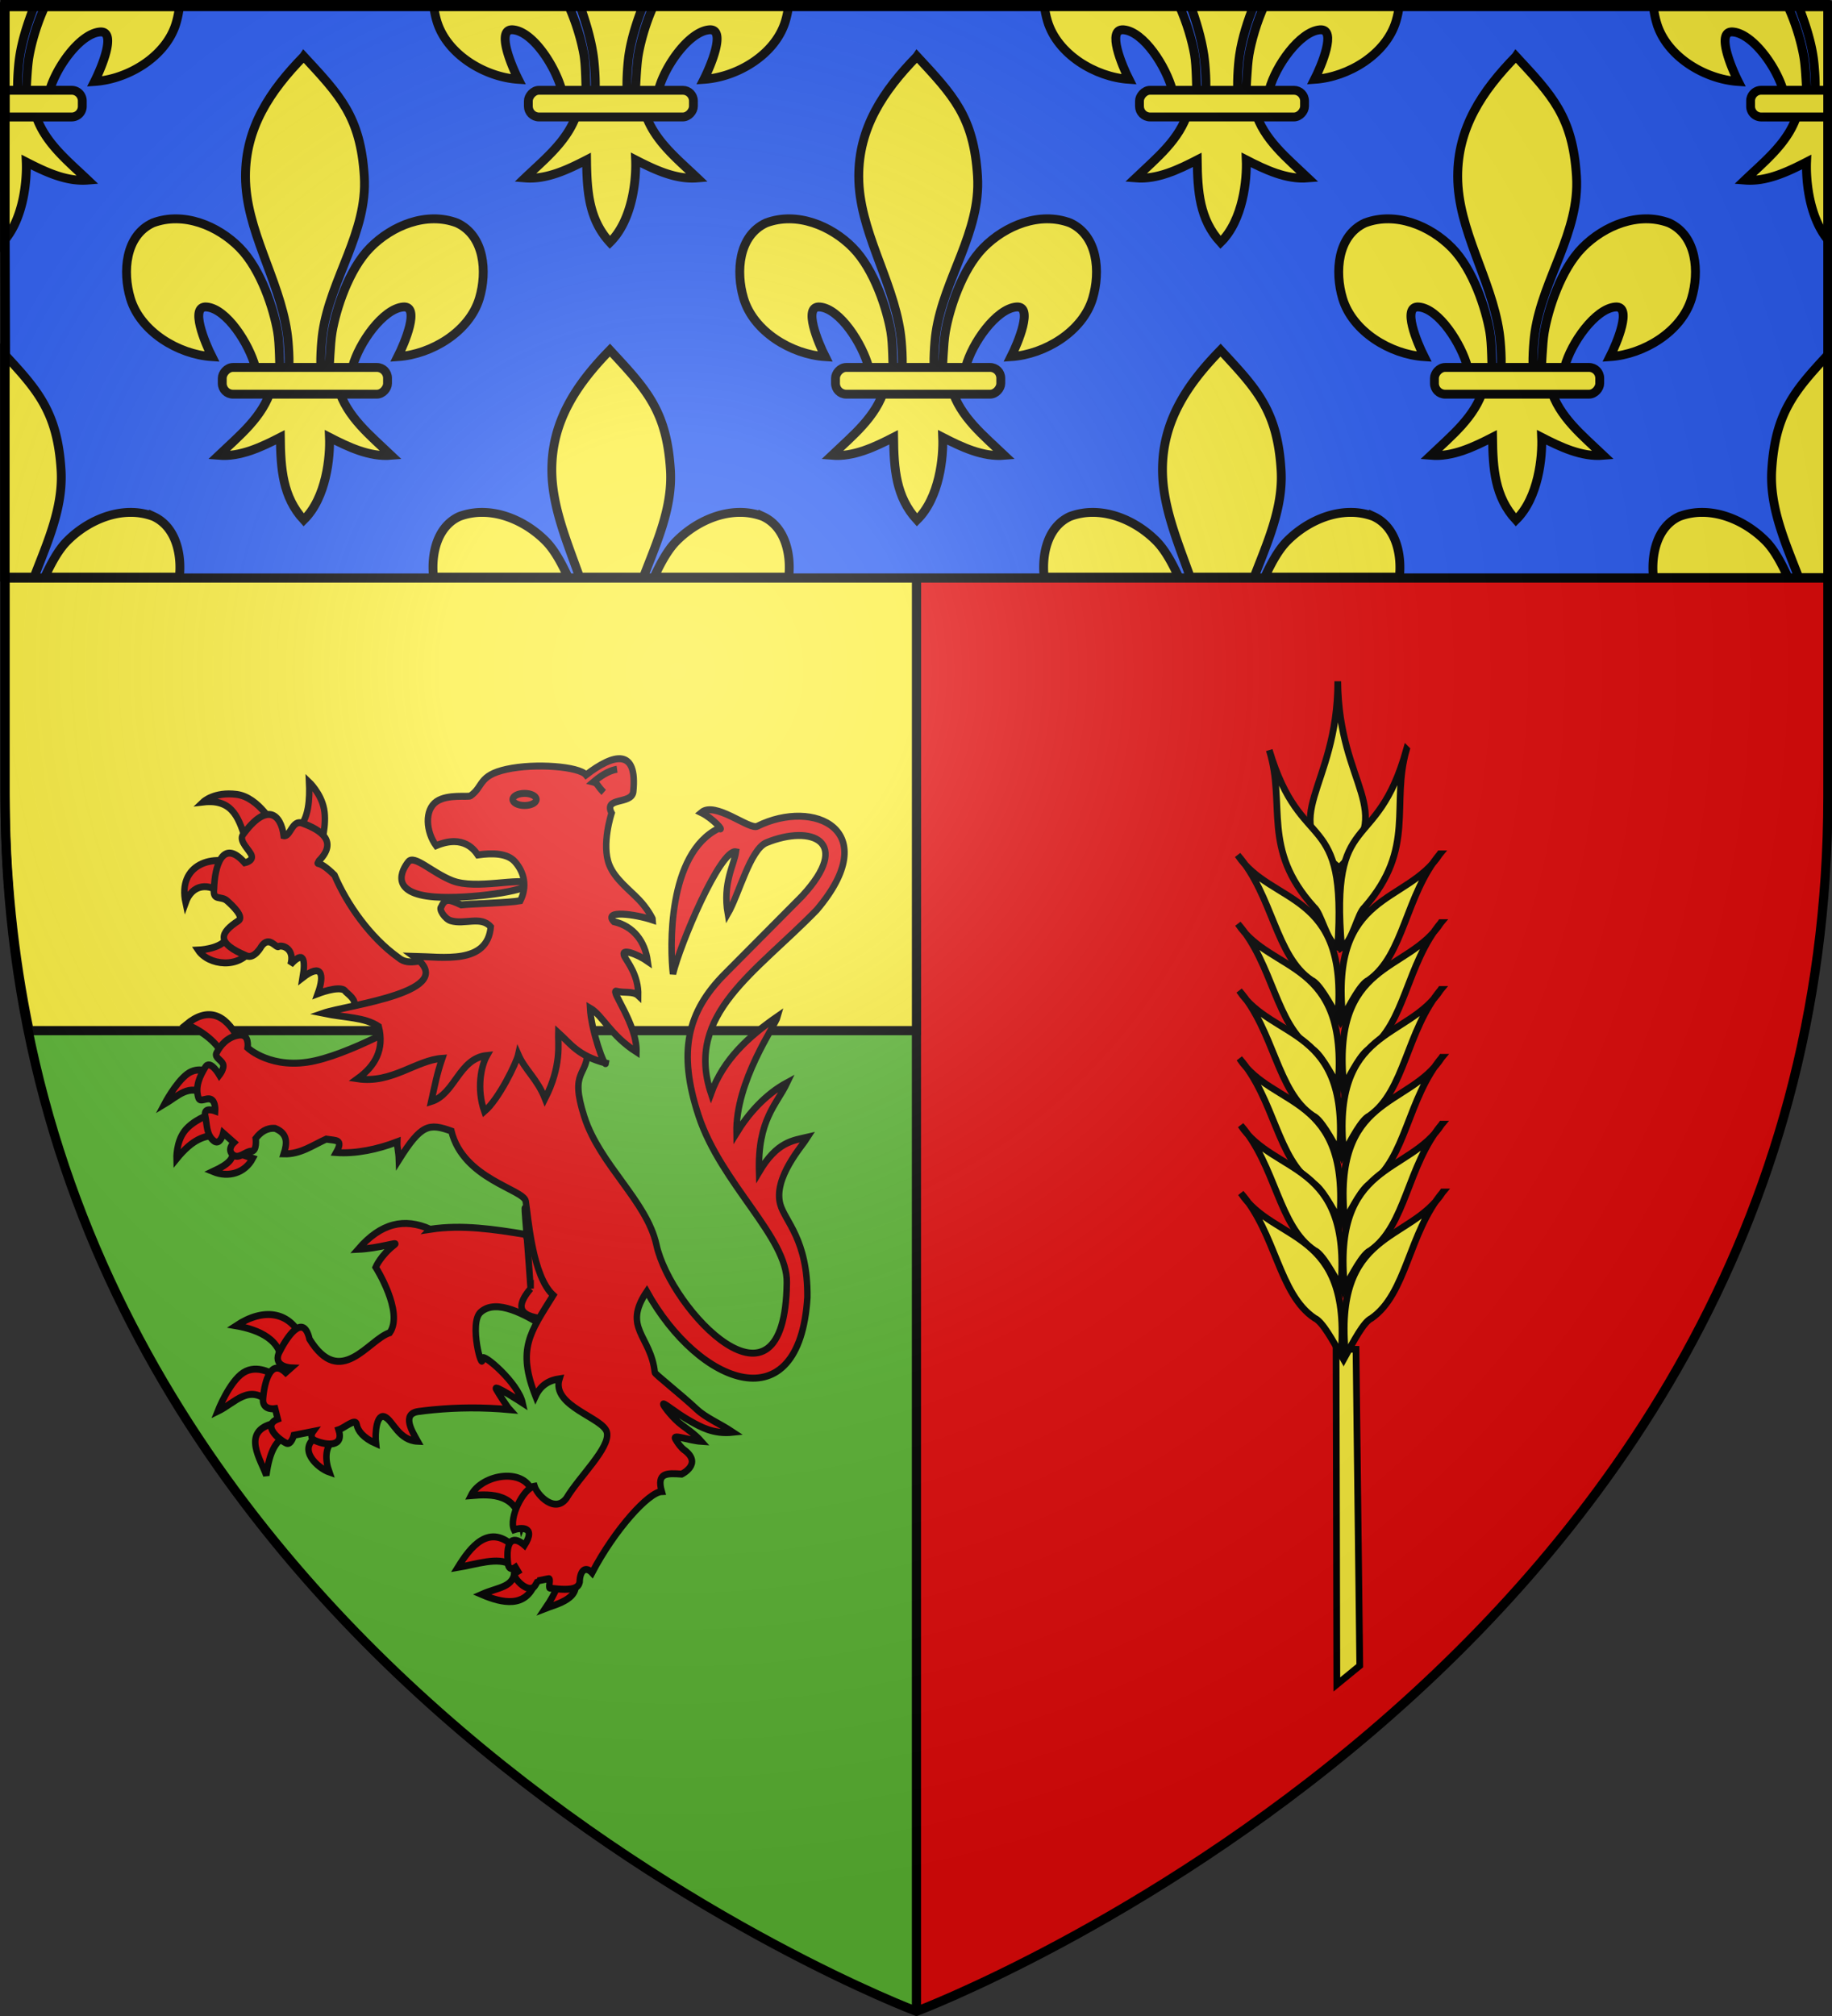<svg xmlns="http://www.w3.org/2000/svg" xmlns:xlink="http://www.w3.org/1999/xlink" width="600" height="660" version="1.0"><rect width="100%" height="100%" fill="#333333" stroke="none"/><desc>Flag of Canton of Valais (Wallis)</desc><defs><radialGradient xlink:href="#a" id="b" cx="221.445" cy="226.331" r="300" fx="221.445" fy="226.331" gradientTransform="matrix(1.353 0 0 1.349 -77.63 -85.747)" gradientUnits="userSpaceOnUse"/><linearGradient id="a"><stop offset="0" style="stop-color:white;stop-opacity:.314"/><stop offset=".19" style="stop-color:white;stop-opacity:.251"/><stop offset=".6" style="stop-color:#6b6b6b;stop-opacity:.125"/><stop offset="1" style="stop-color:black;stop-opacity:.125"/></linearGradient></defs><g style="display:inline"><path d="M300.147 656.976s298.5-112.32 298.5-397.772V.652h-298.5z" style="fill:#e20909;fill-opacity:1;fill-rule:evenodd;stroke:none;stroke-width:1px;stroke-linecap:butt;stroke-linejoin:miter;stroke-opacity:1"/><path d="M300.147 656.976V.652H1.647v258.552c0 285.451 298.5 397.772 298.5 397.772" style="fill:#5ab532;fill-opacity:1;fill-rule:evenodd;stroke:none;stroke-width:3;stroke-linecap:butt;stroke-linejoin:miter;stroke-opacity:1;stroke-miterlimit:4;stroke-dasharray:none"/><path d="M300.147 656.976V.652" style="fill:none;fill-opacity:1;fill-rule:evenodd;stroke:#000;stroke-width:3;stroke-linecap:butt;stroke-linejoin:miter;stroke-opacity:1;stroke-miterlimit:4;stroke-dasharray:none"/><path d="M1.656.656V259.22c0 27.681 2.806 53.707 7.875 78.187h290.625V.656z" style="fill:#fcef3c;fill-opacity:1;fill-rule:evenodd;stroke:#000;stroke-width:3;stroke-linecap:butt;stroke-linejoin:miter;stroke-opacity:1;stroke-miterlimit:4;stroke-dasharray:none;display:inline"/><g style="fill:#e20909;fill-opacity:1;stroke:#000;stroke-width:4.617;stroke-miterlimit:4;stroke-dasharray:none;stroke-opacity:1"><g style="fill:#e20909;fill-opacity:1;stroke:#000;stroke-width:4.123;stroke-miterlimit:4;stroke-dasharray:none;stroke-opacity:1"><path d="M121.681 226.782c-8.158 13.094-28.266 10.35-34.69 1.405 0 0 12.896-.478 17.447-5.925 6.175-7.392 7.344-8.05 8.25-6.44zM102.572 195.027c-8.763-6.845-19.332-6.062-23.605 5.059-5.2-22.27 17.001-30.015 35.97-21.639zM117.747 164.115c-4.596-12.573-7.769-25.738-27.54-23.605 0 0 7.034-6.229 21.358-4.497 14.254 1.724 24.64 19.382 23.886 19.672zM150.345 156.528c7.226-5.72 7.804-18.068 7.307-27.821 0 0 7.658 6.674 9.554 16.018 1.897 9.344-1.967 21.357-1.967 21.357z" style="fill:#e20909;fill-opacity:1;fill-rule:evenodd;stroke:#000;stroke-width:4.123;stroke-linecap:butt;stroke-linejoin:miter;stroke-miterlimit:4;stroke-dasharray:none;stroke-opacity:1;display:inline" transform="matrix(.514 0 0 .553 20.19 184.861)"/><path d="m195.027 267.53-9.835-4.848c3.566-3.799-.505-6.834-4.216-9.906-2.202-3.65-13.32-.379-17.764 1.2 4.556-11.696 2.332-18.184-9.632-9.517 2.009-11.105.475-16.164-7.743-7.704 2.744-8.736-4.146-11.65-7.435-10.816-1.555 1.816-5.93-6.77-11.1 0 0 0-4.496 7.728-9.555 5.62-19.918-7.776-16.766-13.656-5.058-20.795 3.643-2.22-3.513-8.711-7.307-11.803-3.793-3.09-9.273.282-8.29-7.025.393-13.23 5.447-30.28 19.531-15.456 0 0 5.445-.984 4.444-4.18-1.001-3.197-8.448-8.606-5.568-12.4 15.21-19.477 24.204-12.35 25.994.562 4.426.913 5.234-10.046 12.225-7.306 11.791 4.054 22.306 10.772 10.214 22.184-1.758 3.656-1.446-1.992 9.93 8.473 7.884 17.145 22.575 36.782 40.681 48.794 7.533 6.03 16.576-.965 21.566 3.07 4.99 4.034 8.096 6.561 8.096 6.561zM139.956 473.82c1.088-14.823-14.558-20.965-28.813-23.25 17.676-10.837 33.61-8.181 41.331 6.16zM132.405 496.075c-13.07-11.426-21.685.105-32.986 5.166 0 0 7.352-17.437 16.294-22.851 8.942-5.415 19.474 1.192 19.474 1.192zM142.34 516.144c-5.28 2.46-9.801 7.955-11.922 23.05-3.21-8.957-16.46-26.131 4.619-30.75zM172.544 518.529c-4.496 4.583-4.908 10.917-1.987 18.679-7.255-2.31-20.816-13.455-7.948-21.064z" style="fill:#e20909;fill-opacity:1;fill-rule:evenodd;stroke:#000;stroke-width:4.123;stroke-linecap:butt;stroke-linejoin:miter;stroke-miterlimit:4;stroke-dasharray:none;stroke-opacity:1;display:inline" transform="matrix(.514 0 0 .553 20.19 184.861)"/><path d="M234.923 393.439c-16.523-6.805-31.38-3.831-46.01 11.865 13.585-.56 25.929-4.706 23.343-2.859-8.927 6.375-12.167 13.465-12.167 13.465s18.116 26.552 8.983 38.776c-13.713 4.1-31.362 33.62-51.14 3.787-4.039-16.305-14.978-.48-19.685 8.576-3.173 8.036 7.887 8.45 7.887 8.45l-3.38 2.785c-10.381-9.389-14.112 8.422-14.46 16.462.141 6.042 7.73 4.914 7.73 4.914l1.691 6.165c-9.935 3.556.149 11.934 5.602 14.334 3.056.984 4.632-4.757 4.632-4.757l12.237-2.253s-3.103 3.916 1.815 5.602c6.827 2.664 18.14 3.785 14.49-6.604 3.799-1.12 10.794-7.134 11.506-3.195.698 3.866 4.263 8.058 12.294 11.348-.748-6.136.335-18.545 6.065-15.573 4.951 2.568 8.615 13.744 20.504 14.225-3.259-5.473-10.69-16.232.565-17.635q4.613-.575 9.327-.998c15.334-1.38 31.502-1.545 48.778-.096-1.68-1.716-6.825-9.066-8.722-12.218-1.91-3.174 16.91 8.247 16.91 8.247-2.798-11.877-25.574-29.976-25.574-26.373 0 9.102-8.81-20.895-1.23-27.301 10.365-8.76 29.67 2.468 38.27 6.944 4.147-4.592 10.694-11.946 8.043-17.025-5.134-9.839-13.336-22.11-17.495-35.96-20.035-3.07-40.579-5.965-60.81-3.098zM102.4 290.211c-2.453-6.44-12.806-14.462-23.054-17.958 13.357-10.301 24.757-6.746 33.237 8.443zM91.67 313.858c-10.234-7.085-17.935 1.024-26.23 5.564 0 0 7.163-12.694 14.515-17.836 7.138-4.992 14.894-.843 14.894-.843zM98.624 337.902c-7.213.069-14.891 1.814-25.435 13.91 0 0-.348-9.688 4.968-16.295s16.294-10.134 16.294-10.134zM109.202 347.464c-.147 4.185-1.94 7.108-12.803 11.806 10.091 3.857 20.49.742 25.402-7.83zM314.423 599.55c3.506 2.25.757 8.734-6.238 18.334 6.16-2.27 25.502-6.056 17.366-19.128zM288.688 595.329c-.442 10.31-10.165 9.82-21.063 14.307 13.331 5.299 28.024 8.1 34.08-6.854zM286.603 592.052c-8.735-4.92-22.402-.179-34.178 1.59 7.548-11.331 20.027-27.52 36.96-11.128zM293.36 568.604c-3.645-18.538-18.807-18.623-32.589-17.487 6.828-12.897 35.732-17.409 39.742-.397z" style="fill:#e20909;fill-opacity:1;fill-rule:evenodd;stroke:#000;stroke-width:4.123;stroke-linecap:butt;stroke-linejoin:miter;stroke-miterlimit:4;stroke-dasharray:none;stroke-opacity:1;display:inline" transform="matrix(.514 0 0 .553 20.19 184.861)"/><path d="M298.82 428.565c-15.028 16.534 2.557 17.211 13.253 18.636 4.077-4.598 3.555-10.104 1.154-14.704-20.75-39.891-20.806-90.923-14.407-3.932z" style="fill:#e20909;fill-opacity:1;fill-rule:evenodd;stroke:#000;stroke-width:4.123;stroke-linecap:butt;stroke-linejoin:miter;stroke-miterlimit:4;stroke-dasharray:none;stroke-opacity:1" transform="matrix(.514 0 0 .553 20.19 184.861)"/><path d="M230.567 264.975s-41.53 22.956-69.15 28.719c-27.621 5.762-42.922-7.656-42.922-7.656s1.391-8.544-5.564-7.55c-6.955.993-11.724 5.762-14.307 10.73-1.292 2.484 3.08 3.974 4.198 6.433 1.118 2.46-2.286 6.509-2.286 6.509s-5.886-9.564-9.066-4.596c-3.179 4.967-6.557 11.127-4.371 17.884 1.093 3.378 5.166-.299 8.172 1.142 3.005 1.44 2.558 6.806 2.558 6.806s-7.55-2.683-6.359 2.782c1.193 5.464.795 11.128 5.167 14.704s6.359-4.371 6.359-4.371l6.756 5.564s-4.57 3.974-.795 7.153c3.775 3.18 8.147-1.993 11.923-1.993s2.781-7.551 2.781-7.551c3.185-3.832 7.024-6.354 12.32-5.962 8.312 3.097 7.727 8.863 5.564 15.102 10.604.278 18.371-5.12 27.025-8.743 6.534.994 11.134-.003 6.359 7.948 12.591.846 26.479-1.923 38.947-6.358-.165 4.063.774 4.913.993 10.73 14.307-21.196 19.168-21.852 33.475-17.083 7.509 28.542 46.156 34.431 47.377 41.58 1.674 9.797 4.172 44.215 17.51 55.59-14.728 22.091-23.169 31.755-11.265 59.811 3.38-6.846 8.875-9.457 15.239-10.333-5.502 16.326 28.206 22.974 30.255 31.794 2.104 9.054-17.49 26.009-25.845 38.947-7.348 9.097-18.563-1.844-20.307-7.154-7.155 1.06-16.593 18.997-13.038 25.765 3.538-1.143 14.647-2.535 6.68 9.208-6.346-5.321-12.518-4.623-10.47 11.497.994 4.069 4.717 1.546 4.717 1.546l1.59 2.46c-1.48.948-2.912-.413-2.291 2.089.941 3.796 9.65 11.155 13.08 6.394 1.321-1.833 1.726-2.895 1.779-2.886l6.956-1.33c1.629-.313-.343 5.31.72 5.581 15.725 2.028 18.29-.51 19.037-3.475.168-7.298 3.947-9.613 7.914-5.578 14.411-25.601 36.063-47.781 44.4-48.091-3.45-11.345 3.316-10.907 12.717-10.333 0 0 13.61-6.1 1.59-14.307-1.94-1.324-3.867-3.646-5.685-6.544-1.877-2.994 8.643.954 16.556 1.443-3.875-4.093-10.073-8.046-12.229-9.54-5.98-4.142-11.377-10.945-11.896-12.117-1.127-2.546 7.728 4.846 17.194 9.733 6.338 3.272 14.485 7.802 27.055 6.553-8.428-5.219-17.015-8.428-22.91-13.52-11.139-9.622-27.308-21.313-26.816-21.913-2.526-21.909-20.871-26.217-5.114-47.886 33.305 55.796 97.446 78.57 102.335 3.378.343-34.19-14.266-44.805-17.288-55.043-4.593-15.56 14.03-34.588 17.487-39.742-9.568 2.079-19.573 2.654-30.999 20.666-1.009-31.128 11.242-39.89 17.91-52.921-14.233 7.122-24.986 18.735-32.292 29.845-.686-30.824 24.66-63.444 26.305-69.125-18.401 11.853-34.634 25.44-42.524 45.703-16.848-46.993 28.582-71.544 67.336-108.645 43.153-47.193-1.681-66.26-37.855-49.564-5.077 2.343-26.867-15.107-35.71-8.075 7.08 3.19 15.443 11.562 11.244 9.293-33.032 14.982-31.181 71.166-29.258 86.253 4.39-17.48 30.236-74.245 40.135-72.353-1.184 7.79-8.601 18.502-5.22 36.713 7.163-11.463 14.206-38.164 24.687-42.135 28.795-10.91 55.04-.833 22.664 31.672l-49.28 46.1c-23.767 22.234-30.136 45.862-16.692 83.856 14.325 40.48 56.905 72.086 56.235 98.957-1.167 87.232-73.909 16.429-83.06-22.454-6.1-25.915-36.017-47.243-45.902-75.708-9.886-28.465 2.384-23.448 1.987-40.14-.398-16.691-3.577-26.627-3.577-26.627zM298.442 188.845c-1.517 4.261-38.989 9.392-60.7 7.868-29.46-2.067-20.885-16.156-16.861-20.795 3.834-4.42 14.948 6.354 28.028 11.167 15.176 5.585 43.334-2.208 49.533 1.76z" style="fill:#e20909;fill-opacity:1;fill-rule:evenodd;stroke:#000;stroke-width:4.123;stroke-linecap:butt;stroke-linejoin:miter;stroke-miterlimit:4;stroke-dasharray:none;stroke-opacity:1;display:inline" transform="matrix(.514 0 0 .553 20.19 184.861)"/><path d="M288.887 175.918c-4.788-5.09-14.195-5.348-23.746-4.075-1.6-2.183-8.601-12.515-26.556-5.48-6.471-8.206-7.558-21.16.281-26.134 7.171-4.552 20.206-2.446 21.638-3.373 8.39-5.425 4.756-12.006 23.044-15.737 18.407-3.754 46.332-1.61 50.583 3.373 17.728-12.706 33.03-15.987 30.07 10.116-1.22 7.505-19.126 2.824-13.759 12.443 0 0-6.723 18.751-1.417 30.834 3.628 8.26 12.394 14.265 18.81 20.461 5.445 5.257 8.933 11.313 8.933 12.053-11.394-3.575-32.041-6.05-24.933.927 12.707 2.763 19.87 11.773 21.609 23.474-6.55-4.25-17.811-8.174-14.864-2.96 2.112 3.737 9.067 11.337 8.807 23.26-3.272-2.863-9.065-1.332-13.905-2.598-4.39-1.147 13.348 19.76 12.79 35.973-16.743-9.951-21.48-21.637-29.612-26.003.777 13.552 9.625 36.092 10.117 32.598-17.826-4.236-22.594-11.556-30.37-18.063-.208 6.21 2.41 19.432-8.399 39.139-4.907-11.667-12.714-16.9-17.046-26.134-1.152 4.819-12.355 26.48-21.612 33.693-5.127-13.474-2.036-27.113 1.653-33.135-18.017 1.73-20.17 22.814-35.51 27.262 2.317-9.496 3.497-16.013 7.026-25.573-16.705 1.056-32.193 15.16-53.955 12.084 11.265-7.596 17.183-17.332 13.489-30.912-9.257-5.677-21.122-5.109-35.409-7.868 14.88-4.812 89.172-12.73 57.693-33.722 18.822.37 46.915 5.049 49.094-17.424-6.32-6.702-16.72-1.116-25.572-3.653-3.732-1.069-7.762-6.844-5.99-8.166 2.511-5.307 5.062-4.528 12.696-1.193 7.253-.723 30.28-1.158 37.694-2.444 4.537-8.307 2.631-16.662-3.372-23.043z" style="fill:#e20909;fill-opacity:1;fill-rule:evenodd;stroke:#000;stroke-width:4.123;stroke-linecap:butt;stroke-linejoin:miter;stroke-miterlimit:4;stroke-dasharray:none;stroke-opacity:1;display:inline" transform="matrix(.514 0 0 .553 20.19 184.861)"/><path d="M302.5 138.993c.003 1.977-3.378 3.58-7.55 3.58-4.173 0-7.555-1.603-7.552-3.58-.003-1.976 3.379-3.58 7.551-3.58s7.554 1.604 7.551 3.58z" style="fill:#e20909;fill-opacity:1;fill-rule:evenodd;stroke:#000;stroke-width:4.123;stroke-linecap:butt;stroke-linejoin:miter;stroke-miterlimit:4;stroke-dasharray:none;stroke-opacity:1;display:inline" transform="matrix(.514 0 0 .553 20.19 184.861)"/><path d="M345.399 134.818c-4.34-4.057-3.894-5.522-6.613-6.14 7-5.502 11.88-7.077 15.115-7.557" style="fill:#e20909;fill-opacity:1;fill-rule:evenodd;stroke:#000;stroke-width:4.123;stroke-linecap:butt;stroke-linejoin:miter;stroke-miterlimit:4;stroke-dasharray:none;stroke-opacity:1" transform="matrix(.514 0 0 .553 20.19 184.861)"/></g></g><g style="stroke:#000;stroke-opacity:1;stroke-width:2.014;stroke-miterlimit:4;stroke-dasharray:none"><path d="m414.034 526.626-1.127-94.756-5.972-.063.228 100.445z" style="opacity:1;fill:#fcef3c;fill-opacity:1;fill-rule:evenodd;stroke:#000;stroke-width:2.014;stroke-linecap:butt;stroke-linejoin:miter;stroke-miterlimit:4;stroke-dasharray:none;stroke-opacity:1" transform="matrix(1.093 0 0 1.093 -7.198 -30.29)"/><g style="opacity:1;fill:#fcef3c;fill-opacity:1;stroke:#000;stroke-width:1.812;stroke-miterlimit:4;stroke-dasharray:none;stroke-opacity:1"><path d="M1236.49 151.036c-19.492 22.086-11.329 38.487-33.552 37.355-1.55-22.515 14.378-16.025 33.552-37.355z" style="fill:#fcef3c;fill-opacity:1;fill-rule:evenodd;stroke:#000;stroke-width:1.812;stroke-linecap:butt;stroke-linejoin:miter;stroke-miterlimit:4;stroke-dasharray:none;stroke-opacity:1;display:inline" transform="matrix(-.908 -.806 -.803 .911 1682.152 1082.047)"/><g style="fill:#fcef3c;fill-opacity:1;stroke:#000;stroke-width:1.812;stroke-miterlimit:4;stroke-dasharray:none;stroke-opacity:1"><path d="M1210.439 152.46c-13.245 27.249 5.454 25.133-22.223 51.588-1.133-3.377 2.916-9.587 2.551-12.342.138-21.16 13.048-25.216 19.672-39.246zM1185.042 167.54c-2.531 16.137 15.772 27.116-9.524 50.397.91-4.095 2.412-9.997 1.461-12.117-2.788-11.344 7.74-23.86 8.063-38.28z" style="fill:#fcef3c;fill-opacity:1;fill-rule:evenodd;stroke:#000;stroke-width:1.812;stroke-linecap:butt;stroke-linejoin:miter;stroke-miterlimit:4;stroke-dasharray:none;stroke-opacity:1;display:inline" transform="matrix(-.908 -.806 -.803 .911 1682.152 1082.047)"/><path d="M1172.578 181.23c-2.53 16.138 15.772 27.117-9.524 50.397.91-4.095 2.412-9.997 1.461-12.117-2.788-11.344 7.74-23.86 8.063-38.28z" style="fill:#fcef3c;fill-opacity:1;fill-rule:evenodd;stroke:#000;stroke-width:1.812;stroke-linecap:butt;stroke-linejoin:miter;stroke-miterlimit:4;stroke-dasharray:none;stroke-opacity:1;display:inline" transform="matrix(-.908 -.806 -.803 .911 1682.152 1082.047)"/><path d="M1160.673 194.722c-2.53 16.138 15.773 27.117-9.524 50.397.91-4.095 2.412-9.997 1.461-12.117-2.788-11.344 7.74-23.86 8.063-38.28z" style="fill:#fcef3c;fill-opacity:1;fill-rule:evenodd;stroke:#000;stroke-width:1.812;stroke-linecap:butt;stroke-linejoin:miter;stroke-miterlimit:4;stroke-dasharray:none;stroke-opacity:1;display:inline" transform="matrix(-.908 -.806 -.803 .911 1682.152 1082.047)"/><path d="M1148.372 208.214c-2.531 16.138 15.772 27.117-9.524 50.397.91-4.095 2.411-9.997 1.46-12.117-2.787-11.344 7.74-23.86 8.064-38.28z" style="fill:#fcef3c;fill-opacity:1;fill-rule:evenodd;stroke:#000;stroke-width:1.812;stroke-linecap:butt;stroke-linejoin:miter;stroke-miterlimit:4;stroke-dasharray:none;stroke-opacity:1;display:inline" transform="matrix(-.908 -.806 -.803 .911 1682.152 1082.047)"/><path d="M1136.467 221.706c-2.531 16.138 15.772 27.117-9.524 50.397.91-4.095 2.412-9.997 1.461-12.117-2.788-11.344 7.74-23.86 8.063-38.28z" style="fill:#fcef3c;fill-opacity:1;fill-rule:evenodd;stroke:#000;stroke-width:1.812;stroke-linecap:butt;stroke-linejoin:miter;stroke-miterlimit:4;stroke-dasharray:none;stroke-opacity:1;display:inline" transform="matrix(-.908 -.806 -.803 .911 1682.152 1082.047)"/><path d="M1124.165 235.198c-2.53 16.138 15.773 27.117-9.524 50.397.91-4.095 2.412-9.996 1.461-12.117-2.788-11.344 7.74-23.86 8.063-38.28z" style="fill:#fcef3c;fill-opacity:1;fill-rule:evenodd;stroke:#000;stroke-width:1.812;stroke-linecap:butt;stroke-linejoin:miter;stroke-miterlimit:4;stroke-dasharray:none;stroke-opacity:1;display:inline" transform="matrix(-.908 -.806 -.803 .911 1682.152 1082.047)"/></g><g style="fill:#fcef3c;fill-opacity:1;stroke:#000;stroke-width:1.812;stroke-miterlimit:4;stroke-dasharray:none;stroke-opacity:1;display:inline"><path d="M1210.439 152.46c-13.245 27.249 5.454 25.133-22.223 51.588-1.133-3.377 2.916-9.587 2.551-12.342.138-21.16 13.048-25.216 19.672-39.246zM1185.042 167.54c-2.531 16.137 15.772 27.116-9.524 50.397.91-4.095 2.412-9.997 1.461-12.117-2.788-11.344 7.74-23.86 8.063-38.28z" style="fill:#fcef3c;fill-opacity:1;fill-rule:evenodd;stroke:#000;stroke-width:1.812;stroke-linecap:butt;stroke-linejoin:miter;stroke-miterlimit:4;stroke-dasharray:none;stroke-opacity:1;display:inline" transform="matrix(.893 -.822 .819 .896 -790.086 1103.945)"/><path d="M1172.578 181.23c-2.53 16.138 15.772 27.117-9.524 50.397.91-4.095 2.412-9.997 1.461-12.117-2.788-11.344 7.74-23.86 8.063-38.28z" style="fill:#fcef3c;fill-opacity:1;fill-rule:evenodd;stroke:#000;stroke-width:1.812;stroke-linecap:butt;stroke-linejoin:miter;stroke-miterlimit:4;stroke-dasharray:none;stroke-opacity:1;display:inline" transform="matrix(.893 -.822 .819 .896 -790.086 1103.945)"/><path d="M1160.673 194.722c-2.53 16.138 15.773 27.117-9.524 50.397.91-4.095 2.412-9.997 1.461-12.117-2.788-11.344 7.74-23.86 8.063-38.28z" style="fill:#fcef3c;fill-opacity:1;fill-rule:evenodd;stroke:#000;stroke-width:1.812;stroke-linecap:butt;stroke-linejoin:miter;stroke-miterlimit:4;stroke-dasharray:none;stroke-opacity:1;display:inline" transform="matrix(.893 -.822 .819 .896 -790.086 1103.945)"/><path d="M1148.372 208.214c-2.531 16.138 15.772 27.117-9.524 50.397.91-4.095 2.411-9.997 1.46-12.117-2.787-11.344 7.74-23.86 8.064-38.28z" style="fill:#fcef3c;fill-opacity:1;fill-rule:evenodd;stroke:#000;stroke-width:1.812;stroke-linecap:butt;stroke-linejoin:miter;stroke-miterlimit:4;stroke-dasharray:none;stroke-opacity:1;display:inline" transform="matrix(.893 -.822 .819 .896 -790.086 1103.945)"/><path d="M1136.467 221.706c-2.531 16.138 15.772 27.117-9.524 50.397.91-4.095 2.412-9.997 1.461-12.117-2.788-11.344 7.74-23.86 8.063-38.28z" style="fill:#fcef3c;fill-opacity:1;fill-rule:evenodd;stroke:#000;stroke-width:1.812;stroke-linecap:butt;stroke-linejoin:miter;stroke-miterlimit:4;stroke-dasharray:none;stroke-opacity:1;display:inline" transform="matrix(.893 -.822 .819 .896 -790.086 1103.945)"/><path d="M1124.165 235.198c-2.53 16.138 15.773 27.117-9.524 50.397.91-4.095 2.412-9.996 1.461-12.117-2.788-11.344 7.74-23.86 8.063-38.28z" style="fill:#fcef3c;fill-opacity:1;fill-rule:evenodd;stroke:#000;stroke-width:1.812;stroke-linecap:butt;stroke-linejoin:miter;stroke-miterlimit:4;stroke-dasharray:none;stroke-opacity:1;display:inline" transform="matrix(.893 -.822 .819 .896 -790.086 1103.945)"/></g></g></g></g><g style="display:inline"><path d="M1.383 1.476h597.53l.637 187.76H2.021z" style="fill:#2b5df2;fill-opacity:1;fill-rule:evenodd;stroke:#000;stroke-width:3;stroke-linecap:round;stroke-linejoin:round;stroke-miterlimit:4;stroke-dashoffset:0;stroke-opacity:1;display:inline"/><path d="M199.76 114.619c-11.111 11.363-19.059 23.426-19.031 39.281.021 11.905 5.037 23.649 9.094 35.045h20.906c4.307-11.214 9.596-22.764 8.844-35.045-1.204-19.641-8.102-26.622-19.813-39.281zm-41.687 53.125a21.2 21.2 0 0 0-7.657 1.344c-7.276 3.357-9.262 12.253-8.437 19.857h44.062c-1.923-4.169-4.333-8.777-7.28-11.764-5.319-5.388-12.969-9.375-20.688-9.437zm84.125 0c-7.72.062-15.37 4.049-20.688 9.437-2.948 2.987-5.357 7.595-7.281 11.764h44.094c.824-7.604-1.192-16.5-8.47-19.857a21.2 21.2 0 0 0-7.655-1.344z" style="fill:#fcef3c;fill-opacity:1;fill-rule:evenodd;stroke:#000;stroke-width:2.9;stroke-linecap:butt;stroke-linejoin:miter;stroke-miterlimit:4;stroke-dasharray:none;stroke-opacity:1;display:inline"/><g style="stroke:#000;stroke-width:7.296;stroke-miterlimit:4;stroke-dasharray:none;stroke-opacity:1;display:inline" transform="matrix(.398 0 0 .398 118.626 309.004)"><path d="M-48.097-730.047C-18.635-698.2-1.31-680.639 1.716-631.226c2.8 45.728-27.63 83.959-34.188 128.188-1.244 8.39-2.311 25.513-1.187 32.458.832 5.143 3.392 20.855 6.187 1.414.575-3.999.987-24.06 2.75-34.247 3.212-18.561 13.498-51.199 31.344-69.281 17.838-18.075 46.104-29.799 71.312-20.344 22.84 10.538 25 40.3 18.5 62.062-8.138 27.256-39.24 46.12-67.125 47.97 5.526-10.927 18.75-42.114 4.407-40.876-16.603 1.433-36.463 29.681-41.633 49.06-1.947 7.297-1.16 18.627-11.586 18.159 6.875 23.228 26.28 38.598 43.281 54.812-17.722 1.474-35.255-6.867-50.719-14.812.654 15.925-2.437 49.567-21.156 67.937-17.375-18.916-18.956-41.986-19.281-67.937-15.463 7.945-32.996 16.286-50.719 14.812 17.001-16.214 36.407-31.584 43.281-54.812-10.425.468-11.052-10.155-13-17.453-5.17-19.377-23.616-48.333-40.218-49.766-14.344-1.238-1.12 29.949 4.406 40.875-27.884-1.848-58.986-20.713-67.125-47.969-6.499-21.762-4.34-51.524 18.5-62.062 25.208-9.455 53.474 2.27 71.312 20.344 17.846 18.082 28.132 50.72 31.344 69.281 1.763 10.187 1.468 28.834 2.043 32.833 2.796 19.441 6.062 5.143 6.895 0 1.124-6.945.056-24.069-1.188-32.458-6.559-44.23-34.109-84.015-34.187-128.188-.07-39.886 19.983-70.234 47.937-98.82z" style="fill:#fcef3c;fill-opacity:1;fill-rule:evenodd;stroke:#000;stroke-width:7.296;stroke-linecap:butt;stroke-linejoin:miter;stroke-miterlimit:4;stroke-dasharray:none;stroke-opacity:1"/><rect width="136" height="22" x="-20.841" y="-474.154" rx="8.805" ry="8.805" style="fill:#fcef3c;fill-opacity:1;fill-rule:evenodd;stroke:#000;stroke-width:7.296;stroke-linejoin:round;stroke-miterlimit:4;stroke-dasharray:none;stroke-opacity:1" transform="scale(-1 1)"/></g><g style="stroke:#000;stroke-width:7.296;stroke-miterlimit:4;stroke-dasharray:none;stroke-opacity:1;display:inline" transform="matrix(.398 0 0 .398 319.47 309.004)"><path d="M-48.097-730.047C-18.635-698.2-1.31-680.639 1.716-631.226c2.8 45.728-27.63 83.959-34.188 128.188-1.244 8.39-2.311 25.513-1.187 32.458.832 5.143 3.392 20.855 6.187 1.414.575-3.999.987-24.06 2.75-34.247 3.212-18.561 13.498-51.199 31.344-69.281 17.838-18.075 46.104-29.799 71.312-20.344 22.84 10.538 25 40.3 18.5 62.062-8.138 27.256-39.24 46.12-67.125 47.97 5.526-10.927 18.75-42.114 4.407-40.876-16.603 1.433-36.463 29.681-41.633 49.06-1.947 7.297-1.16 18.627-11.586 18.159 6.875 23.228 26.28 38.598 43.281 54.812-17.722 1.474-35.255-6.867-50.719-14.812.654 15.925-2.437 49.567-21.156 67.937-17.375-18.916-18.956-41.986-19.281-67.937-15.463 7.945-32.996 16.286-50.719 14.812 17.001-16.214 36.407-31.584 43.281-54.812-10.425.468-11.052-10.155-13-17.453-5.17-19.377-23.616-48.333-40.218-49.766-14.344-1.238-1.12 29.949 4.406 40.875-27.884-1.848-58.986-20.713-67.125-47.969-6.499-21.762-4.34-51.524 18.5-62.062 25.208-9.455 53.474 2.27 71.312 20.344 17.846 18.082 28.132 50.72 31.344 69.281 1.763 10.187 1.468 28.834 2.043 32.833 2.796 19.441 6.062 5.143 6.895 0 1.124-6.945.056-24.069-1.188-32.458-6.559-44.23-34.109-84.015-34.187-128.188-.07-39.886 19.983-70.234 47.937-98.82z" style="fill:#fcef3c;fill-opacity:1;fill-rule:evenodd;stroke:#000;stroke-width:7.296;stroke-linecap:butt;stroke-linejoin:miter;stroke-miterlimit:4;stroke-dasharray:none;stroke-opacity:1"/><rect width="136" height="22" x="-20.841" y="-474.154" rx="8.805" ry="8.805" style="fill:#fcef3c;fill-opacity:1;fill-rule:evenodd;stroke:#000;stroke-width:7.296;stroke-linejoin:round;stroke-miterlimit:4;stroke-dasharray:none;stroke-opacity:1" transform="scale(-1 1)"/></g><g style="stroke:#000;stroke-width:7.296;stroke-miterlimit:4;stroke-dasharray:none;stroke-opacity:1;display:inline" transform="matrix(.398 0 0 .398 515.63 309.004)"><path d="M-48.097-730.047C-18.635-698.2-1.31-680.639 1.716-631.226c2.8 45.728-27.63 83.959-34.188 128.188-1.244 8.39-2.311 25.513-1.187 32.458.832 5.143 3.392 20.855 6.187 1.414.575-3.999.987-24.06 2.75-34.247 3.212-18.561 13.498-51.199 31.344-69.281 17.838-18.075 46.104-29.799 71.312-20.344 22.84 10.538 25 40.3 18.5 62.062-8.138 27.256-39.24 46.12-67.125 47.97 5.526-10.927 18.75-42.114 4.407-40.876-16.603 1.433-36.463 29.681-41.633 49.06-1.947 7.297-1.16 18.627-11.586 18.159 6.875 23.228 26.28 38.598 43.281 54.812-17.722 1.474-35.255-6.867-50.719-14.812.654 15.925-2.437 49.567-21.156 67.937-17.375-18.916-18.956-41.986-19.281-67.937-15.463 7.945-32.996 16.286-50.719 14.812 17.001-16.214 36.407-31.584 43.281-54.812-10.425.468-11.052-10.155-13-17.453-5.17-19.377-23.616-48.333-40.218-49.766-14.344-1.238-1.12 29.949 4.406 40.875-27.884-1.848-58.986-20.713-67.125-47.969-6.499-21.762-4.34-51.524 18.5-62.062 25.208-9.455 53.474 2.27 71.312 20.344 17.846 18.082 28.132 50.72 31.344 69.281 1.763 10.187 1.468 28.834 2.043 32.833 2.796 19.441 6.062 5.143 6.895 0 1.124-6.945.056-24.069-1.188-32.458-6.559-44.23-34.109-84.015-34.187-128.188-.07-39.886 19.983-70.234 47.937-98.82z" style="fill:#fcef3c;fill-opacity:1;fill-rule:evenodd;stroke:#000;stroke-width:7.296;stroke-linecap:butt;stroke-linejoin:miter;stroke-miterlimit:4;stroke-dasharray:none;stroke-opacity:1"/><rect width="136" height="22" x="-20.841" y="-474.154" rx="8.805" ry="8.805" style="fill:#fcef3c;fill-opacity:1;fill-rule:evenodd;stroke:#000;stroke-width:7.296;stroke-linejoin:round;stroke-miterlimit:4;stroke-dasharray:none;stroke-opacity:1" transform="scale(-1 1)"/></g><path d="M399.755 114.619c-11.111 11.363-19.059 23.426-19.031 39.281.021 11.905 5.037 23.649 9.094 35.045h20.906c4.307-11.214 9.596-22.764 8.844-35.045-1.203-19.641-8.102-26.622-19.813-39.281zm-41.687 53.125a21.2 21.2 0 0 0-7.657 1.344c-7.276 3.357-9.262 12.253-8.437 19.857h44.062c-1.923-4.169-4.333-8.777-7.28-11.764-5.319-5.388-12.969-9.375-20.688-9.437zm84.125 0c-7.72.062-15.37 4.049-20.688 9.437-2.947 2.987-5.357 7.595-7.281 11.764h44.094c.824-7.604-1.192-16.5-8.469-19.857a21.2 21.2 0 0 0-7.656-1.344zM598.766 116.025v73.052h-9.656c-4.307-11.214-9.596-22.896-8.844-35.177 1.156-18.873 7.61-26.111 18.5-37.875zm-41.125 51.719c7.72.062 15.37 4.049 20.688 9.437 2.947 2.987 5.357 7.728 7.281 11.896h-44.094c-.824-7.604 1.192-16.632 8.469-19.99a21.2 21.2 0 0 1 7.656-1.343zM1.5 2.179v76.469c6.29-7.506 7.338-19.65 7.094-25.594 6.146 3.158 13.143 6.492 20.187 5.906-6.758-6.445-14.486-12.548-17.218-21.781 4.144.186 3.82-4.318 4.593-7.219 2.056-7.703 9.963-18.93 16.563-19.5 5.701-.492.446 11.876-1.75 16.219 11.083-.735 23.452-8.229 26.687-19.063.513-1.717.89-3.554 1.094-5.437H14.656C11.95 8.04 10.246 14.273 9.5 18.585c-.7 4.05-.865 12.036-1.094 13.625-1.11 7.728-2.138 1.482-2.469-.562-.446-2.761-.025-9.572.47-12.907.845-5.703 2.681-11.178 4.75-16.562zM1.5 116.025v72.92h9.656C15.463 177.73 20.752 166.18 20 153.9c-1.156-18.873-7.61-26.111-18.5-37.875zm41.125 51.719c-7.72.062-15.37 4.049-20.687 9.437-2.948 2.987-5.358 7.595-7.282 11.764H58.75c.825-7.604-1.192-16.5-8.469-19.857a21.2 21.2 0 0 0-7.656-1.344zM141.978 1.476c.204 1.883.581 3.72 1.094 5.437 3.235 10.834 15.604 18.328 26.688 19.063-2.197-4.343-7.452-16.711-1.75-16.22 6.6.57 13.913 12.08 15.968 19.782.774 2.9 1.012 7.124 5.157 6.938-2.733 9.233-10.43 15.336-17.188 21.78 7.045.586 14.01-2.747 20.156-5.905.13 10.315.75 19.48 7.657 27 7.44-7.302 8.666-20.67 8.406-27 6.146 3.158 13.143 6.491 20.187 5.906-6.758-6.445-14.486-12.548-17.218-21.781 4.144.186 3.82-4.318 4.593-7.22 2.056-7.702 9.963-18.93 16.563-19.5 5.701-.491.446 11.877-1.75 16.22 11.084-.735 23.452-8.229 26.687-19.063.513-1.717.89-3.554 1.094-5.437h-44.094c-2.705 5.862-4.41 12.094-5.156 16.406-.7 4.05-.865 12.036-1.094 13.625-1.11 7.728-2.138 1.482-2.468-.563-.447-2.76-.026-9.571.468-12.906.846-5.703 2.682-11.178 4.75-16.562h-20.906c1.926 5.411 3.63 10.902 4.469 16.562.494 3.335.947 10.146.5 12.906-.331 2.045-1.639 7.728-2.75 0-.229-1.589-.112-9.013-.813-13.062-.746-4.312-2.481-10.544-5.187-16.406z" style="fill:#fcef3c;fill-opacity:1;fill-rule:evenodd;stroke:#000;stroke-width:2.9;stroke-linecap:butt;stroke-linejoin:miter;stroke-miterlimit:4;stroke-dasharray:none;stroke-opacity:1;display:inline"/><rect width="54.06" height="8.745" x="-227.102" y="29.556" rx="3.5" ry="3.5" style="fill:#fcef3c;fill-opacity:1;fill-rule:evenodd;stroke:#000;stroke-width:2.9;stroke-linejoin:round;stroke-miterlimit:4;stroke-dasharray:none;stroke-opacity:1;display:inline" transform="scale(-1 1)"/><path d="M341.973 1.476c.204 1.883.581 3.72 1.094 5.437 3.235 10.834 15.603 18.328 26.687 19.063-2.196-4.343-7.451-16.711-1.75-16.22 6.6.57 13.914 12.08 15.969 19.782.774 2.9 1.012 7.124 5.156 6.938-2.732 9.233-10.43 15.336-17.187 21.78 7.044.586 14.01-2.747 20.156-5.905.13 10.315.75 19.48 7.656 27 7.44-7.302 8.666-20.67 8.406-27 6.147 3.158 13.143 6.491 20.188 5.906-6.758-6.445-14.486-12.548-17.219-21.781 4.144.186 3.82-4.318 4.594-7.22 2.055-7.702 9.963-18.93 16.562-19.5 5.702-.491.447 11.877-1.75 16.22 11.084-.735 23.453-8.229 26.688-19.063.513-1.717.89-3.554 1.094-5.437h-44.094c-2.706 5.862-4.41 12.094-5.156 16.406-.701 4.05-.866 12.036-1.094 13.625-1.111 7.728-2.138 1.482-2.469-.563-.447-2.76-.026-9.571.469-12.906.846-5.703 2.682-11.178 4.75-16.562h-20.906c1.926 5.411 3.629 10.902 4.468 16.562.495 3.335.947 10.146.5 12.906-.33 2.045-1.638 7.728-2.75 0-.228-1.589-.111-9.013-.812-13.062-.746-4.312-2.482-10.544-5.188-16.406z" style="fill:#fcef3c;fill-opacity:1;fill-rule:evenodd;stroke:#000;stroke-width:2.9;stroke-linecap:butt;stroke-linejoin:miter;stroke-miterlimit:4;stroke-dasharray:none;stroke-opacity:1;display:inline"/><rect width="54.06" height="8.745" x="-427.252" y="29.556" rx="3.5" ry="3.5" style="fill:#fcef3c;fill-opacity:1;fill-rule:evenodd;stroke:#000;stroke-width:2.9;stroke-linejoin:round;stroke-miterlimit:4;stroke-dasharray:none;stroke-opacity:1;display:inline" transform="scale(-1 1)"/><path d="M598.766 2.179v76.469c-6.29-7.506-7.337-19.65-7.093-25.594-6.147 3.158-13.143 6.492-20.188 5.906 6.758-6.445 14.486-12.548 17.219-21.781-4.144.186-3.82-4.318-4.594-7.219-2.055-7.703-9.963-18.93-16.562-19.5-5.702-.492-.447 11.876 1.75 16.219-11.084-.735-23.453-8.229-26.688-19.063a30.7 30.7 0 0 1-1.094-5.437h44.094c2.706 5.862 4.41 12.094 5.156 16.406.701 4.05.865 12.036 1.094 13.625 1.111 7.728 2.138 1.482 2.469-.562.447-2.761.026-9.572-.469-12.907-.846-5.703-2.682-11.178-4.75-16.562z" style="fill:#fcef3c;fill-opacity:1;fill-rule:evenodd;stroke:#000;stroke-width:2.9;stroke-linecap:butt;stroke-linejoin:miter;stroke-miterlimit:4;stroke-dasharray:none;stroke-opacity:1;display:inline"/><path d="M599.218 29.554v8.75h-22.375a3.49 3.49 0 0 1-3.5-3.5v-1.75c0-1.94 1.56-3.5 3.5-3.5zM1.716 29.554v8.75h21.736c1.94 0 3.5-1.561 3.5-3.5v-1.75c0-1.94-1.56-3.5-3.5-3.5z" style="fill:#fcef3c;fill-opacity:1;fill-rule:evenodd;stroke:#000;stroke-width:2.9;stroke-linejoin:round;stroke-miterlimit:4;stroke-dasharray:none;stroke-opacity:1;display:inline"/></g><g style="display:inline"><path d="M300 658.5s298.5-112.32 298.5-397.772V2.176H1.5v258.552C1.5 546.18 300 658.5 300 658.5" style="opacity:1;fill:url(#b);fill-opacity:1;fill-rule:evenodd;stroke:none;stroke-width:1px;stroke-linecap:butt;stroke-linejoin:miter;stroke-opacity:1"/></g><g style="display:inline"><path d="M300.147 658.476s-298.5-112.32-298.5-397.772V2.152h597v258.552c0 285.452-298.5 397.772-298.5 397.772z" style="opacity:1;fill:none;fill-opacity:1;fill-rule:evenodd;stroke:#000;stroke-width:3;stroke-linecap:butt;stroke-linejoin:miter;stroke-miterlimit:4;stroke-dasharray:none;stroke-opacity:1"/></g></svg>